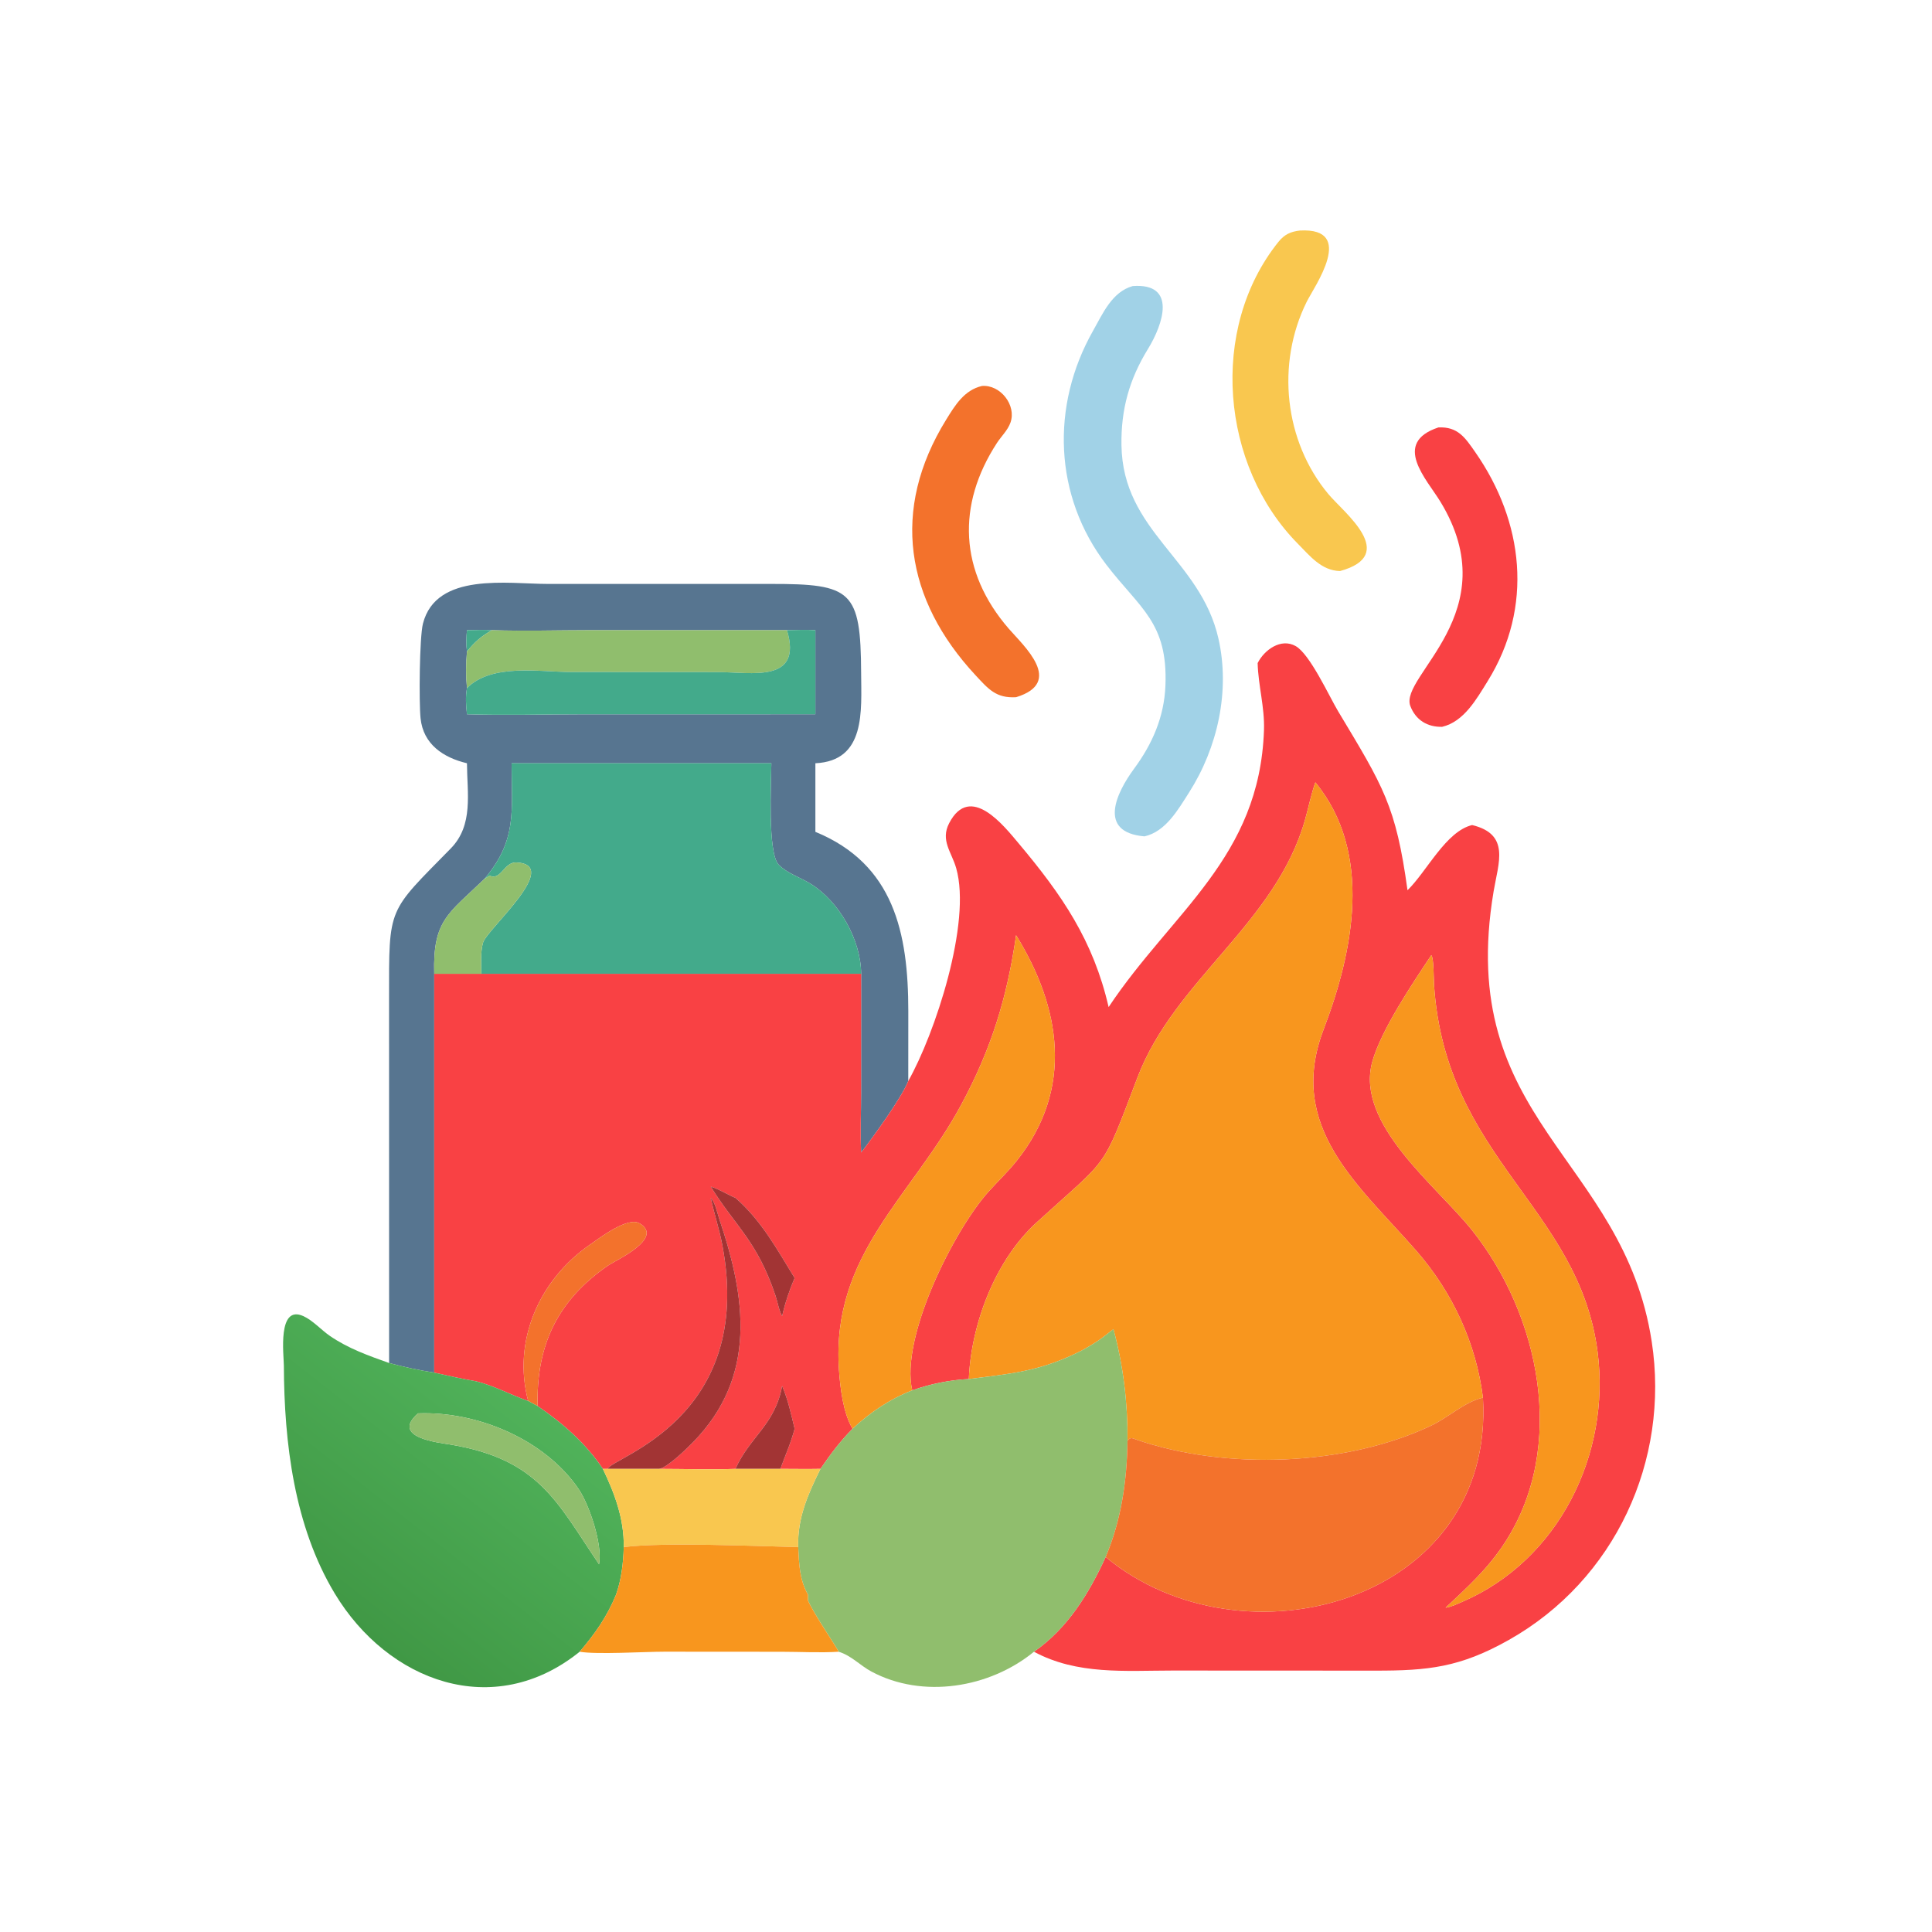 <?xml version="1.0" encoding="utf-8" ?>
<svg xmlns="http://www.w3.org/2000/svg" xmlns:xlink="http://www.w3.org/1999/xlink" width="1024" height="1024">
	<path fill="#F9C74F" transform="scale(2 2)" d="M355.13 151.333C350.204 151.228 347.151 147.336 343.965 144.115C323.538 123.467 320.311 87.175 338.776 64.126C340.375 62.13 342.023 61.375 344.504 61.091C359.519 60.293 348.29 75.944 346.284 79.99C338.149 96.401 340.34 116.944 352.049 130.96C356.151 135.87 370.817 147.022 355.13 151.333Z"/>
	<path fill="#A1D2E7" transform="scale(2 2)" d="M303.288 221.646C290.767 220.575 295.848 210.073 300.566 203.683C305.393 197.145 308.517 189.978 308.85 181.73C309.529 164.922 302.123 161.317 293.192 149.654C279.27 131.474 278.417 107.556 289.648 87.699C292.251 83.099 294.696 77.335 300.186 75.809C311.948 74.957 308.274 85.887 304.211 92.498C299.297 100.494 297.059 108.454 297.198 117.969C297.536 140.953 318.087 148.105 322.889 169.185C326.054 183.077 322.686 198.138 315.125 209.997C312.215 214.56 308.906 220.412 303.288 221.646Z"/>
	<path fill="#F3722C" transform="scale(2 2)" d="M269.274 184.767C263.976 185.075 261.947 182.627 258.525 178.945C239.95 158.959 235.971 135.113 250.758 111.195C253.133 107.354 255.543 103.385 260.219 102.287C265.081 101.874 269.422 107.362 267.787 111.984C267.062 114.036 265.358 115.606 264.183 117.413C253.544 133.771 254.144 151.408 267.364 166.644C271.317 171.199 282.112 180.834 269.274 184.767Z"/>
	<path fill="#F94144" transform="scale(2 2)" d="M382.173 192.617C378.295 192.705 375.171 190.84 373.747 187.085C370.744 179.162 399.584 162.296 381.73 132.966C378.124 127.042 368.775 117.4 381.191 113.274C386.354 113.029 388.274 115.971 391 119.888C403.768 138.235 406.474 160.833 394.236 180.529C391.299 185.258 387.955 191.264 382.173 192.617Z"/>
	<path fill="#577590" transform="scale(2 2)" d="M135.571 202.27C135.605 214.931 137.085 222.708 128.317 232.975C118.849 242.141 114.664 243.808 115.074 258.055L115.074 363.763C111.137 363.132 106.955 362.272 103.115 361.209L103.102 264.571C103.088 239.991 102.715 241.944 119.453 224.854C125.527 218.653 123.789 210.227 123.749 202.27C117.514 200.785 112.168 197.273 111.454 190.36C111.017 186.128 111.158 168.898 112.083 165.274C115.593 151.518 134.628 154.752 145.193 154.748L204.274 154.747C225.682 154.73 228.108 156.469 228.21 178.343C228.257 188.389 229.495 201.635 216.085 202.27L216.085 220.448C236.898 228.997 240.704 247.237 240.711 267.967L240.701 286.468C238.954 290.922 231.379 301.321 228.216 305.435C227.956 300.194 228.205 294.825 228.207 289.568L228.216 258.055C228.131 249.013 222.41 238.943 214.867 234.24C212.162 232.554 208.613 231.455 206.374 229.174C203.369 226.114 204.381 207.167 204.42 202.27L135.571 202.27ZM130.376 167.007C128.158 166.833 125.966 167.009 123.749 167.007C123.577 168.91 123.49 170.778 123.749 172.681C123.457 175.977 123.431 179.05 123.749 182.352C123.323 184.769 123.479 186.861 123.749 189.282C133.925 189.605 144.225 189.29 154.413 189.289L216.085 189.282L216.085 167.007C213.604 166.825 211.046 166.97 208.557 167.007L156.364 167.006C147.723 167.009 139.007 167.286 130.376 167.007Z"/>
	<path fill="#43AA8B" transform="scale(2 2)" d="M123.749 167.007C125.966 167.009 128.158 166.833 130.376 167.007C127.594 168.565 125.734 170.177 123.749 172.681C123.49 170.778 123.577 168.91 123.749 167.007Z"/>
	<path fill="#90BE6D" transform="scale(2 2)" d="M130.376 167.007C139.007 167.286 147.723 167.009 156.364 167.006L208.557 167.007C212.795 181.165 199.068 178.118 190.266 178.116L151.428 178.095C142.957 178.089 130.356 175.744 123.749 182.352C123.431 179.05 123.457 175.977 123.749 172.681C125.734 170.177 127.594 168.565 130.376 167.007Z"/>
	<path fill="#43AA8B" transform="scale(2 2)" d="M208.557 167.007C211.046 166.97 213.604 166.825 216.085 167.007L216.085 189.282L154.413 189.289C144.225 189.29 133.925 189.605 123.749 189.282C123.479 186.861 123.323 184.769 123.749 182.352C130.356 175.744 142.957 178.089 151.428 178.095L190.266 178.116C199.068 178.118 212.795 181.165 208.557 167.007Z"/>
	<path fill="#F94144" transform="scale(2 2)" d="M130.376 258.055L228.216 258.055L228.207 289.568C228.205 294.825 227.956 300.194 228.216 305.435C231.379 301.321 238.954 290.922 240.701 286.468C247.739 274.057 257.542 244.495 253.397 230.058C252.165 225.765 249.17 222.711 251.54 218.147C257.119 207.404 266.101 218.919 269.971 223.523C281.491 237.232 289.745 249.282 293.795 266.884C310.686 241.538 333.811 227.304 334.967 193.502C335.176 187.396 333.442 181.688 333.288 175.727C335.025 172.251 339.447 169.01 343.363 171.218C347.168 173.364 352.286 184.614 354.607 188.478C366.585 208.419 369.931 213.504 373.004 235.922C378.128 230.946 383.178 220.308 390.131 218.646C400.254 221.096 397.107 228.586 395.828 236.193C385.591 297.04 430.217 306.576 437.723 355.531C442.562 387.088 427.982 418.734 399.877 434.589C386.945 441.885 378.491 442.757 364.361 442.736L310.743 442.712C298.236 442.72 285.449 443.906 274.013 437.726C282.937 431.522 288.57 422.308 293.009 412.622C329.334 442.738 396.216 424.645 392.994 370.383C391.188 355.942 384.913 342.432 375.354 331.487C360.247 314.191 340.816 298.798 350.769 272.806C358.592 252.377 363.993 226.064 348.579 207.327C347.459 210.528 346.783 213.928 345.862 217.196C338.115 244.691 311.312 259.657 301.466 285.482C291.862 310.673 294.243 306.175 274.699 323.976C263.772 333.93 257.357 350.823 256.748 365.458C251.724 365.703 246.486 366.766 241.751 368.46C238.49 354.46 252.875 325.85 262.059 315.709C264.508 313.003 267.207 310.433 269.477 307.579C284.629 288.533 281.169 267.073 269.274 247.841C266.881 264.441 262.687 278.044 254.654 292.91C241.528 317.202 220.216 332.515 222.339 363.066C222.672 367.853 223.437 374.426 225.935 378.639C222.649 381.939 220.061 385.433 217.431 389.266C213.895 389.339 210.342 389.268 206.803 389.266C208.108 385.687 209.617 382.351 210.58 378.639C209.666 374.772 208.836 370.97 207.272 367.297C205.399 377.599 198.648 380.818 194.908 389.266C188.215 389.516 181.42 389.269 174.716 389.266C176.968 388.846 182.014 383.898 183.779 382.08C200.726 364.639 197.618 343.798 190.651 323.151C190.126 321.597 189.51 318.568 188.361 317.463C189.29 321.721 190.659 325.838 191.461 330.132C200.082 376.287 161.772 386.295 161.075 389.266L159.765 389.266C155.24 382.502 149.151 377.178 142.481 372.622C142.061 356.714 147.637 344.631 161.249 335.307C163.146 334.007 176.158 328.128 169.477 324.193C166.404 322.383 159.216 327.841 156.163 329.974C142.927 339.226 135.742 355.334 139.97 371.276C135.306 369.646 131.09 367.301 126.236 366.071C122.492 365.418 118.778 364.61 115.074 363.763L115.074 258.055L127.541 258.055L130.376 258.055ZM194.908 317.463C192.737 316.545 190.598 315.157 188.361 314.465C195.048 325.229 200.602 328.752 205.522 343.374C206.072 345.008 206.428 347.32 207.272 348.779C208.039 345.377 209.202 341.88 210.58 338.679C205.925 331.078 201.748 323.408 194.908 317.463ZM379.302 253.142C374.305 260.673 366.009 272.949 363.67 281.376C359.096 297.857 380.697 314.252 390.056 325.961C408.049 348.47 415.307 383.289 398.864 408.711C394.348 415.694 389.056 420.456 383.091 426.059C384.591 425.859 386.076 425.114 387.466 424.518C413.042 413.543 426.904 385.393 423.374 358.226C418.385 319.837 383.082 307.029 380.031 260.995C379.948 259.737 379.985 253.699 379.302 253.142Z"/>
	<path fill="#43AA8B" transform="scale(2 2)" d="M128.317 232.975C137.085 222.708 135.605 214.931 135.571 202.27L204.42 202.27C204.381 207.167 203.369 226.114 206.374 229.174C208.613 231.455 212.162 232.554 214.867 234.24C222.41 238.943 228.131 249.013 228.216 258.055L130.376 258.055L127.541 258.055C127.551 255.463 127.286 252.303 128.01 249.813C129.05 246.242 148.963 229.206 136.881 228.563C133.55 228.386 132.778 233.494 129.734 232.049L128.317 232.975Z"/>
	<path fill="#F8961E" transform="scale(2 2)" d="M292.022 354.598C291.395 355.029 290.769 355.505 290.111 355.885C288.481 356.904 286.885 357.86 285.133 358.655C275.025 363.523 267.336 364.115 256.748 365.458C257.357 350.823 263.772 333.93 274.699 323.976C294.243 306.175 291.862 310.673 301.466 285.482C311.312 259.657 338.115 244.691 345.862 217.196C346.783 213.928 347.459 210.528 348.579 207.327C363.993 226.064 358.592 252.377 350.769 272.806C340.816 298.798 360.247 314.191 375.354 331.487C384.913 342.432 391.188 355.942 392.994 370.383L392.639 370.473C387.922 371.714 383.779 375.657 379.329 377.774C356.793 388.501 325.025 389.694 301.27 381.558C300.119 381.164 299.566 380.704 298.794 381.879C298.862 371.762 297.708 362.026 295.071 352.243L292.022 354.598Z"/>
	<path fill="#90BE6D" transform="scale(2 2)" d="M128.317 232.975L129.734 232.049C132.778 233.494 133.55 228.386 136.881 228.563C148.963 229.206 129.05 246.242 128.01 249.813C127.286 252.303 127.551 255.463 127.541 258.055L130.376 258.055L127.541 258.055L115.074 258.055C114.664 243.808 118.849 242.141 128.317 232.975Z"/>
	<path fill="#F8961E" transform="scale(2 2)" d="M269.274 247.841C281.169 267.073 284.629 288.533 269.477 307.579C267.207 310.433 264.508 313.003 262.059 315.709C252.875 325.85 238.49 354.46 241.751 368.46C235.83 370.755 230.577 374.319 225.935 378.639C223.437 374.426 222.672 367.853 222.339 363.066C220.216 332.515 241.528 317.202 254.654 292.91C262.687 278.044 266.881 264.441 269.274 247.841Z"/>
	<path fill="#F8961E" transform="scale(2 2)" d="M383.091 426.059C389.056 420.456 394.348 415.694 398.864 408.711C415.307 383.289 408.049 348.47 390.056 325.961C380.697 314.252 359.096 297.857 363.67 281.376C366.009 272.949 374.305 260.673 379.302 253.142C379.985 253.699 379.948 259.737 380.031 260.995C383.082 307.029 418.385 319.837 423.374 358.226C426.904 385.393 413.042 413.543 387.466 424.518C386.076 425.114 384.591 425.859 383.091 426.059Z"/>
	<path fill="#A23434" transform="scale(2 2)" d="M188.361 314.465C190.598 315.157 192.737 316.545 194.908 317.463C201.748 323.408 205.925 331.078 210.58 338.679C209.202 341.88 208.039 345.377 207.272 348.779C206.428 347.32 206.072 345.008 205.522 343.374C200.602 328.752 195.048 325.229 188.361 314.465Z"/>
	<path fill="#A23434" transform="scale(2 2)" d="M188.361 317.463C189.51 318.568 190.126 321.597 190.651 323.151C197.618 343.798 200.726 364.639 183.779 382.08C182.014 383.898 176.968 388.846 174.716 389.266L161.075 389.266C161.772 386.295 200.082 376.287 191.461 330.132C190.659 325.838 189.29 321.721 188.361 317.463Z"/>
	<path fill="#F3722C" transform="scale(2 2)" d="M139.97 371.276C135.742 355.334 142.927 339.226 156.163 329.974C159.216 327.841 166.404 322.383 169.477 324.193C176.158 328.128 163.146 334.007 161.249 335.307C147.637 344.631 142.061 356.714 142.481 372.622L139.97 371.276Z"/>
	<defs>
		<linearGradient id="gradient_0" gradientUnits="userSpaceOnUse" x1="89.057" y1="426.677" x2="135.481" y2="367.346">
			<stop offset="0" stop-color="#409845"/>
			<stop offset="1" stop-color="#50B25A"/>
		</linearGradient>
	</defs>
	<path fill="url(#gradient_0)" transform="scale(2 2)" d="M153.618 437.726C130.784 456.132 102.774 445.646 88.699 422.273C77.958 404.436 75.307 382.34 75.227 361.897C75.216 359.131 73.452 345.622 80.416 348.794C82.908 349.929 85.151 352.471 87.443 354.043C92.291 357.367 97.622 359.259 103.115 361.209C106.955 362.272 111.137 363.132 115.074 363.763C118.778 364.61 122.492 365.418 126.236 366.071C131.09 367.301 135.306 369.646 139.97 371.276L142.481 372.622C149.151 377.178 155.24 382.502 159.765 389.266C162.959 395.926 165.386 402.487 165.307 409.997C165.169 414.259 164.686 418.564 163.259 422.606C160.82 428.529 157.738 432.87 153.618 437.726ZM110.77 374.557C103.438 380.999 116.221 382.297 119.385 382.826C142.653 386.72 147.478 397.817 158.426 414.067L158.749 414.561C159.751 409.291 156.134 398.682 153.302 394.556C144.323 381.468 126.541 373.955 110.77 374.557Z"/>
	<path fill="#90BE6D" transform="scale(2 2)" d="M290.111 355.885C290.769 355.505 291.395 355.029 292.022 354.598L295.071 352.243C297.708 362.026 298.862 371.762 298.794 381.879C298.658 392.425 297.151 402.854 293.009 412.622C288.57 422.308 282.937 431.522 274.013 437.726C262.267 447.345 244.511 450.259 230.923 442.973C227.937 441.372 225.563 438.704 222.246 437.726C222.164 437.196 215.521 427.503 214.117 424.122L214.117 422.606C211.831 418.523 211.777 414.554 211.536 409.997C211.278 402.315 214.115 395.99 217.431 389.266C220.061 385.433 222.649 381.939 225.935 378.639C230.577 374.319 235.83 370.755 241.751 368.46C246.486 366.766 251.724 365.703 256.748 365.458C267.336 364.115 275.025 363.523 285.133 358.655C286.885 357.86 288.481 356.904 290.111 355.885Z"/>
	<path fill="#A23434" transform="scale(2 2)" d="M194.908 389.266C198.648 380.818 205.399 377.599 207.272 367.297C208.836 370.97 209.666 374.772 210.58 378.639C209.617 382.351 208.108 385.687 206.803 389.266L194.908 389.266Z"/>
	<path fill="#F3722C" transform="scale(2 2)" d="M298.794 381.879C299.566 380.704 300.119 381.164 301.27 381.558C325.025 389.694 356.793 388.501 379.329 377.774C383.779 375.657 387.922 371.714 392.639 370.473L392.994 370.383C396.216 424.645 329.334 442.738 293.009 412.622C297.151 402.854 298.658 392.425 298.794 381.879Z"/>
	<path fill="#90BE6D" transform="scale(2 2)" d="M158.426 414.067C147.478 397.817 142.653 386.72 119.385 382.826C116.221 382.297 103.438 380.999 110.77 374.557C126.541 373.955 144.323 381.468 153.302 394.556C156.134 398.682 159.751 409.291 158.749 414.561L158.426 414.067Z"/>
	<path fill="#F9C74F" transform="scale(2 2)" d="M159.765 389.266L161.075 389.266L174.716 389.266C181.42 389.269 188.215 389.516 194.908 389.266L206.803 389.266C210.342 389.268 213.895 389.339 217.431 389.266C214.115 395.99 211.278 402.315 211.536 409.997C200.413 409.758 175.892 408.644 165.307 409.997C165.386 402.487 162.959 395.926 159.765 389.266Z"/>
	<path fill="#F8961E" transform="scale(2 2)" d="M165.307 409.997C175.892 408.644 200.413 409.758 211.536 409.997C211.777 414.554 211.831 418.523 214.117 422.606L214.117 424.122C215.521 427.503 222.164 437.196 222.246 437.726C217.306 438.039 212.145 437.741 207.18 437.737L176.095 437.715C170.836 437.713 158.13 438.511 153.618 437.726C157.738 432.87 160.82 428.529 163.259 422.606C164.686 418.564 165.169 414.259 165.307 409.997Z"/>
</svg>
